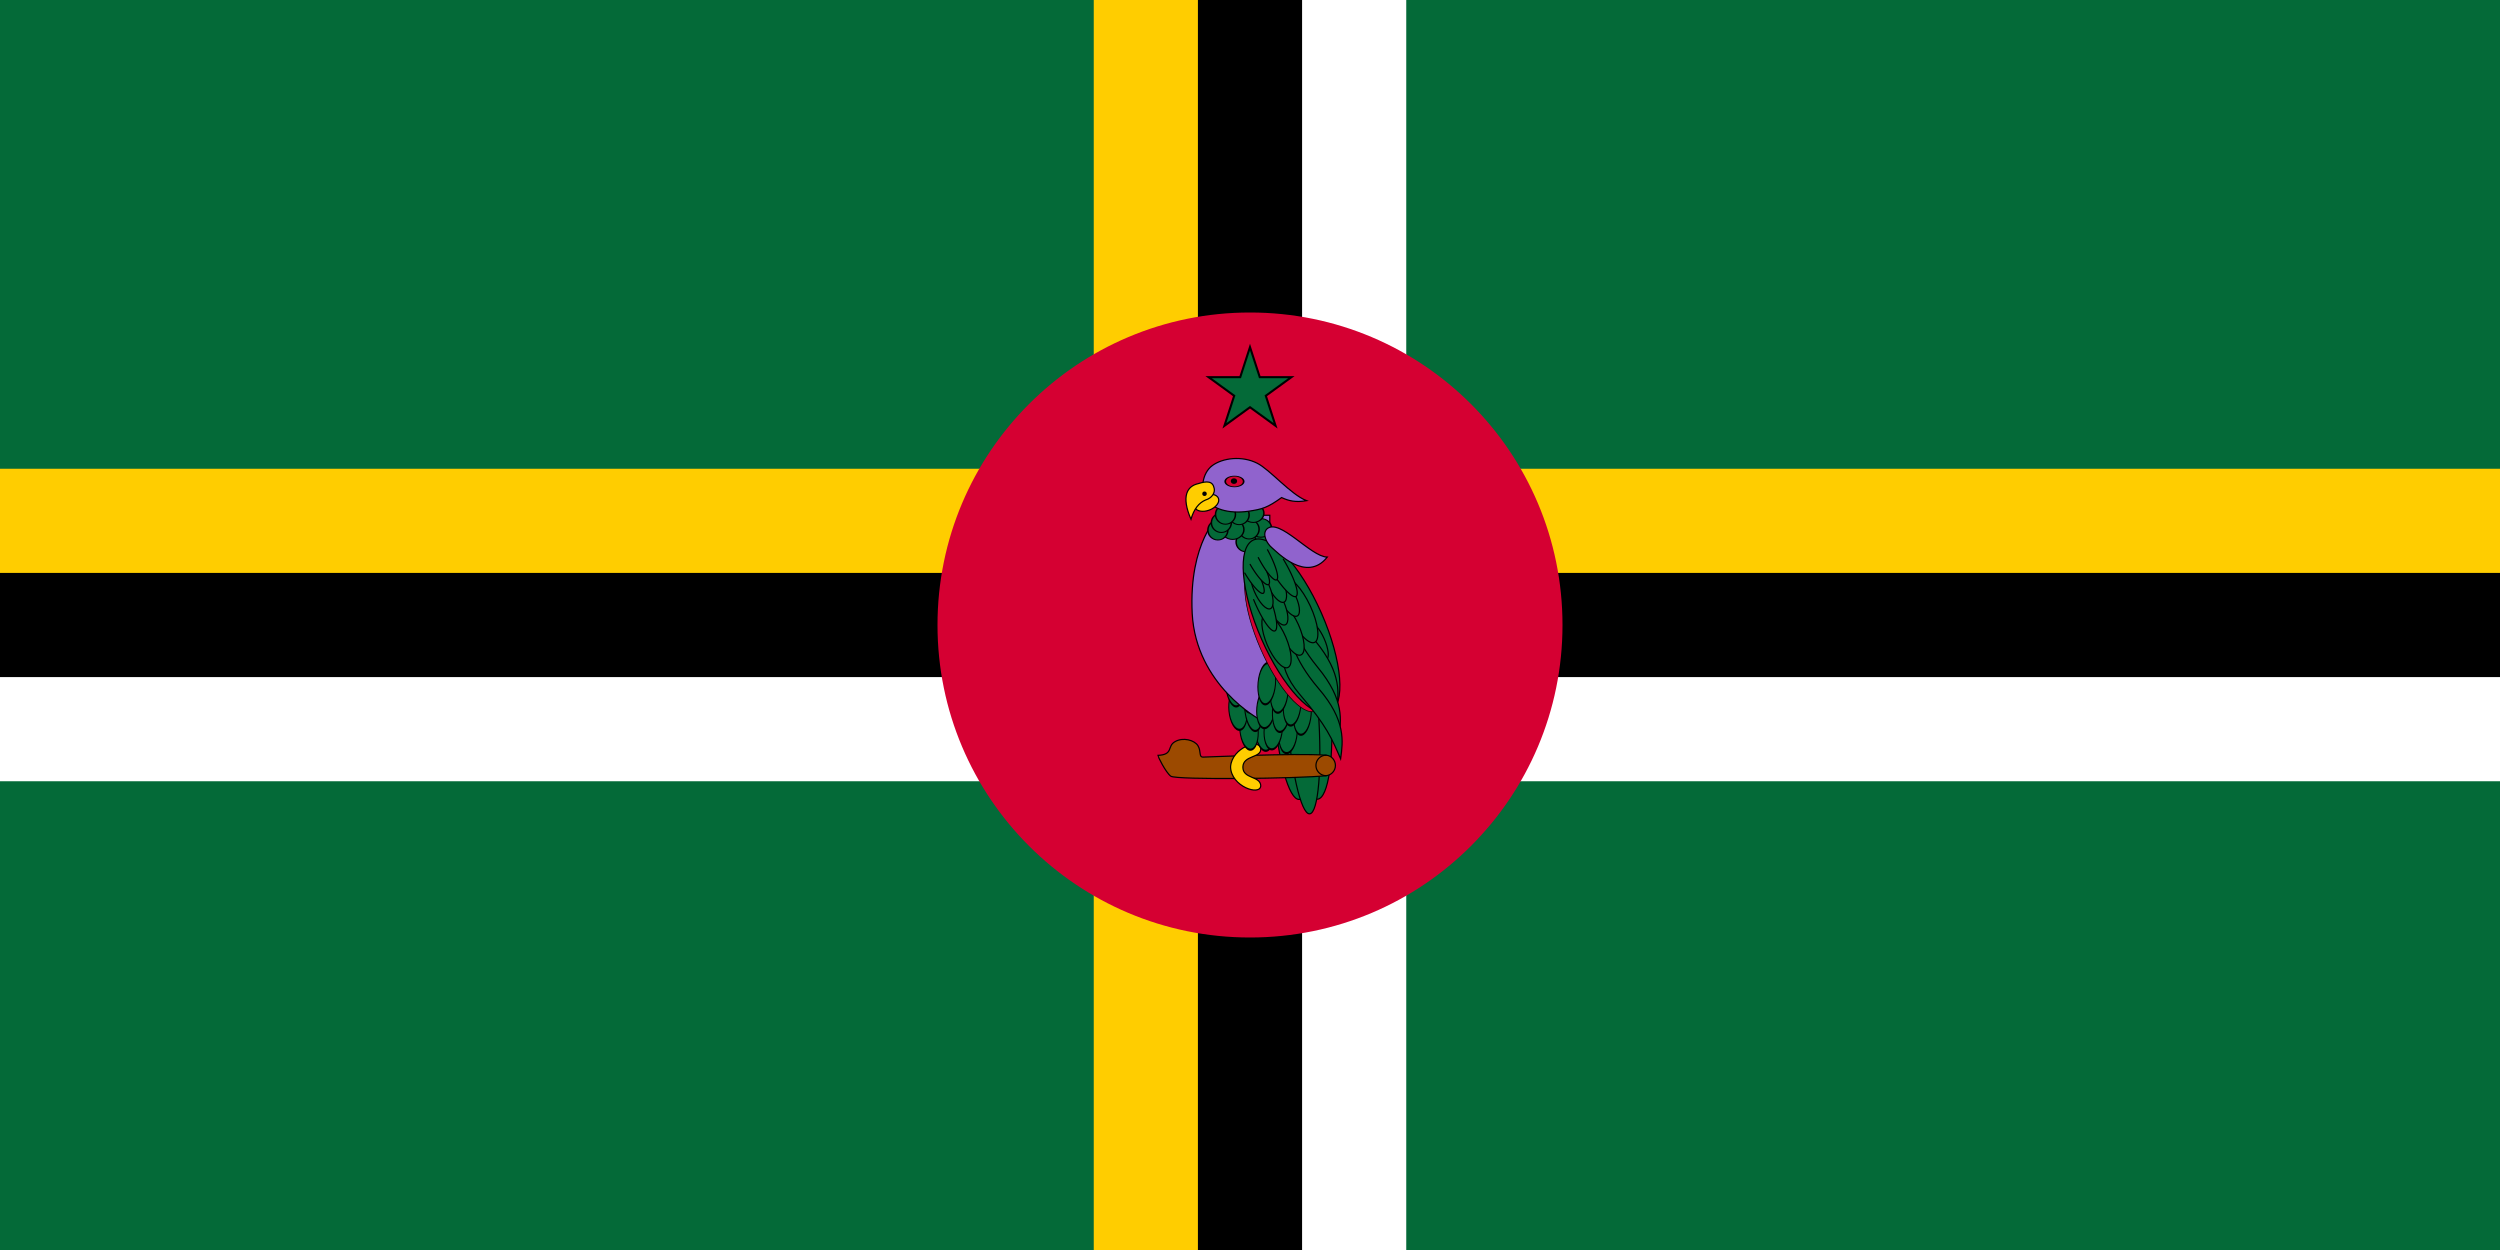 <svg xmlns="http://www.w3.org/2000/svg" xmlns:xlink="http://www.w3.org/1999/xlink" width="1200" height="600" viewBox="-7200 -3600 14400 7200" fill="#046a38" stroke="#000" stroke-width="7">
	<rect x="-7200" y="-3600" width="14400" height="7200" fill="#333333" stroke="none"/>
	<title>Flag of Dominica</title>
	<g transform="scale(300)" stroke="none">
		<path d="m-24-12h48v24h-48z"></path>
		<path fill="#ffcd00" d="m-24-3h48v3h-48zm21-9h3v24h-3z"></path>
		<path fill="#fff" d="m-24 0h48v3h-48zM0-12h3v24H0z"></path>
		<path fill="#000" d="m-24-1h48v2h-48zm23-11h2v24h-2z"></path>
		<circle r="6" fill="#d50032"></circle>
	</g>
	<g id="b">
		<g id="a">
			<path id="s" stroke-width="12" d="m0-1600.6 56.3 173.2h182L91-1320.4l56.3 173.1L0-1254.3l-147.3 107 56.3-173.1-147.3-107h182z"></path>
			
		</g>
		
		
	</g>
	
	<g transform="rotate(86)">
		<ellipse cx="492" cy="-213" rx="530" ry="108"></ellipse>
		<ellipse cx="498" cy="-318" rx="530" ry="114"></ellipse>
		<ellipse cx="523" cy="-267" rx="586" ry="91"></ellipse>
	</g>
	<path fill="#9c4a00" d="m439 868c-161 17-865 25-895 3-30-22-75-115-75-120 92-4 52-53 99-79 46-27 112-9 132 23 20 33 4 65 29 66 26 0 526-24 710-11 30 2 53 29 53 59 0 30-23 56-53 59z"></path>
	<path id="c" fill="#ffcd00" d="m-41 818c-1 70 101 50 103 108-3 61-172 4-174-109 7-112 172-167 174-103 2 53-101 35-103 104z"></path>
	
	
	
	<g transform="scale(.85,1.8)">
		<g transform="rotate(48.1)">
			<ellipse cx="317" cy="154" rx="68" ry="58"></ellipse>
			<ellipse cx="245" cy="229" rx="68" ry="58"></ellipse>
			<ellipse cx="148" cy="242" rx="68" ry="58"></ellipse>
		</g>
		<ellipse transform="rotate(63.2)" cx="251" cy="100" rx="73" ry="57"></ellipse>
		<g transform="rotate(57.7)">
			<ellipse cx="175" cy="124" rx="69" ry="57"></ellipse>
			<ellipse cx="109" cy="192" rx="69" ry="57"></ellipse>
		</g>
	</g>
	<path fill="#9063cd" d="m-177-632c0 0-176 152-156 565 22 416 389 611 389 611h58V-632z"></path>
	<g transform="scale(.85,1.8)">
		<g transform="rotate(40.6)">
			<ellipse cx="421" cy="95" rx="58" ry="68"></ellipse>
			<ellipse cx="337" cy="151" rx="58" ry="68"></ellipse>
			<ellipse cx="255" cy="132" rx="58" ry="68"></ellipse>
		</g>
		<ellipse transform="rotate(24.1)" cx="305" cy="161" rx="58" ry="73"></ellipse>
		<g transform="rotate(29.9)">
			<ellipse cx="450" cy="70" rx="57" ry="69"></ellipse>
			<ellipse cx="375" cy="79" rx="57" ry="69"></ellipse>
			<ellipse cx="279" cy="87" rx="57" ry="69"></ellipse>
			<ellipse cx="192" cy="106" rx="57" ry="69"></ellipse>
		</g>
	</g>
	<ellipse transform="rotate(66.5)" fill="#d50032" stroke-width="4" cx="149" cy="-149" rx="456" ry="148"></ellipse>
	<g transform="scale(1.25,.85)">
		<ellipse cx="56" cy="-579" rx="49" ry="63"></ellipse>
		<ellipse cx="50" cy="-658" rx="49" ry="63"></ellipse>
		<ellipse cx="-18" cy="-563" rx="46" ry="67"></ellipse>
		<ellipse cx="-4" cy="-649" rx="46" ry="66"></ellipse>
		<ellipse cx="-80" cy="-647" rx="52" ry="67"></ellipse>
		<ellipse cx="15" cy="-758" rx="49" ry="63"></ellipse>
		<ellipse cx="-50" cy="-746" rx="46" ry="66"></ellipse>
		<ellipse cx="-148" cy="-643" rx="46" ry="67"></ellipse>
		<ellipse cx="-132" cy="-693" rx="46" ry="66"></ellipse>
		<ellipse cx="-113" cy="-749" rx="46" ry="66"></ellipse>
	</g>
	<g transform="rotate(66.2)">
		<ellipse cx="103" cy="-216" rx="543" ry="188"></ellipse>
		<ellipse cx="245" cy="-323" rx="114" ry="36"></ellipse>
	</g>
	<path d="m378 94c153 187 134 306 118 406L279 267V33z"></path>
	<path d="m391 245c154 187 135 306 119 406L215 194v-307c23 60 23 171 176 358z"></path>
	<path d="m396 367c157 183 140 303 126 404-50-115-78-188-236-372-157-184-83-317-74-386 25 59 27 170 184 354z"></path>
	<ellipse transform="rotate(65)" cx="46" cy="-295" rx="202" ry="66"></ellipse>
	<ellipse transform="rotate(65.7)" cx="112" cy="-197" rx="166" ry="58"></ellipse>
	<ellipse transform="rotate(66.8)" cx="145" cy="-104" rx="166" ry="58"></ellipse>
	<ellipse transform="rotate(62)" cx="-45" cy="-265" rx="127" ry="46"></ellipse>
	<ellipse transform="rotate(65.6)" cx="-44" cy="-186" rx="127" ry="46"></ellipse>
	<g stroke-linecap="round">
		<path fill="none" d="m439 750a59 59 0 1 0 0 118"></path>
		<path d="m21-146a217 46 68 1 0 82-43"></path>
		<ellipse transform="rotate(65.6)" cx="-166" cy="-233" rx="127" ry="46"></ellipse>
		<ellipse transform="rotate(66.8)" cx="-167" cy="-145" rx="127" ry="46"></ellipse>
		<path d="m-30-299a155 33 59.7 1 0 54-41"></path>
		<path d="m1-349a140 32 59.8 1 0 65-21"></path>
		<path d="m117-323a214 46 59.3 1 0 75-56"></path>
		<path d="m48-388a161 34 62.4 1 0 53-45"></path>
	</g>
	<g fill="#9063cd">
		<path id="n" d="m97-553c-29 30 1 84 27 106 31 26 201 207 321 56-96-2-276-228-348-162z"></path>
		
		
		
		<path d="m-219-917c61-46 173-59 260-15 73 36 194 181 285 216-64 11-103 1-144-18-81 58-110 67-192 79-115 16-210-14-244-73-34-57-19-147 35-189z"></path>
	</g>
	<g transform="scale(1.4,.7)">
		<ellipse fill="#d50032" cx="-64" cy="-1181" rx="38" ry="44"></ellipse>
		<ellipse fill="#000" stroke="none" cx="-66" cy="-1184" rx="13" ry="23"></ellipse>
	</g>
	<g fill="#ffcd00">
		<ellipse transform="rotate(69.6)" cx="-747" cy="-11" rx="45" ry="73"></ellipse>
		<path d="m-206-786c5 23-12 55-50 66-38 16-67 52-84 111-58-134-21-191 41-205 53-17 85-15 93 28z"></path>
	</g>
	<circle fill="#000" stroke="none" cx="-262" cy="-756" r="13"></circle>
</svg>
